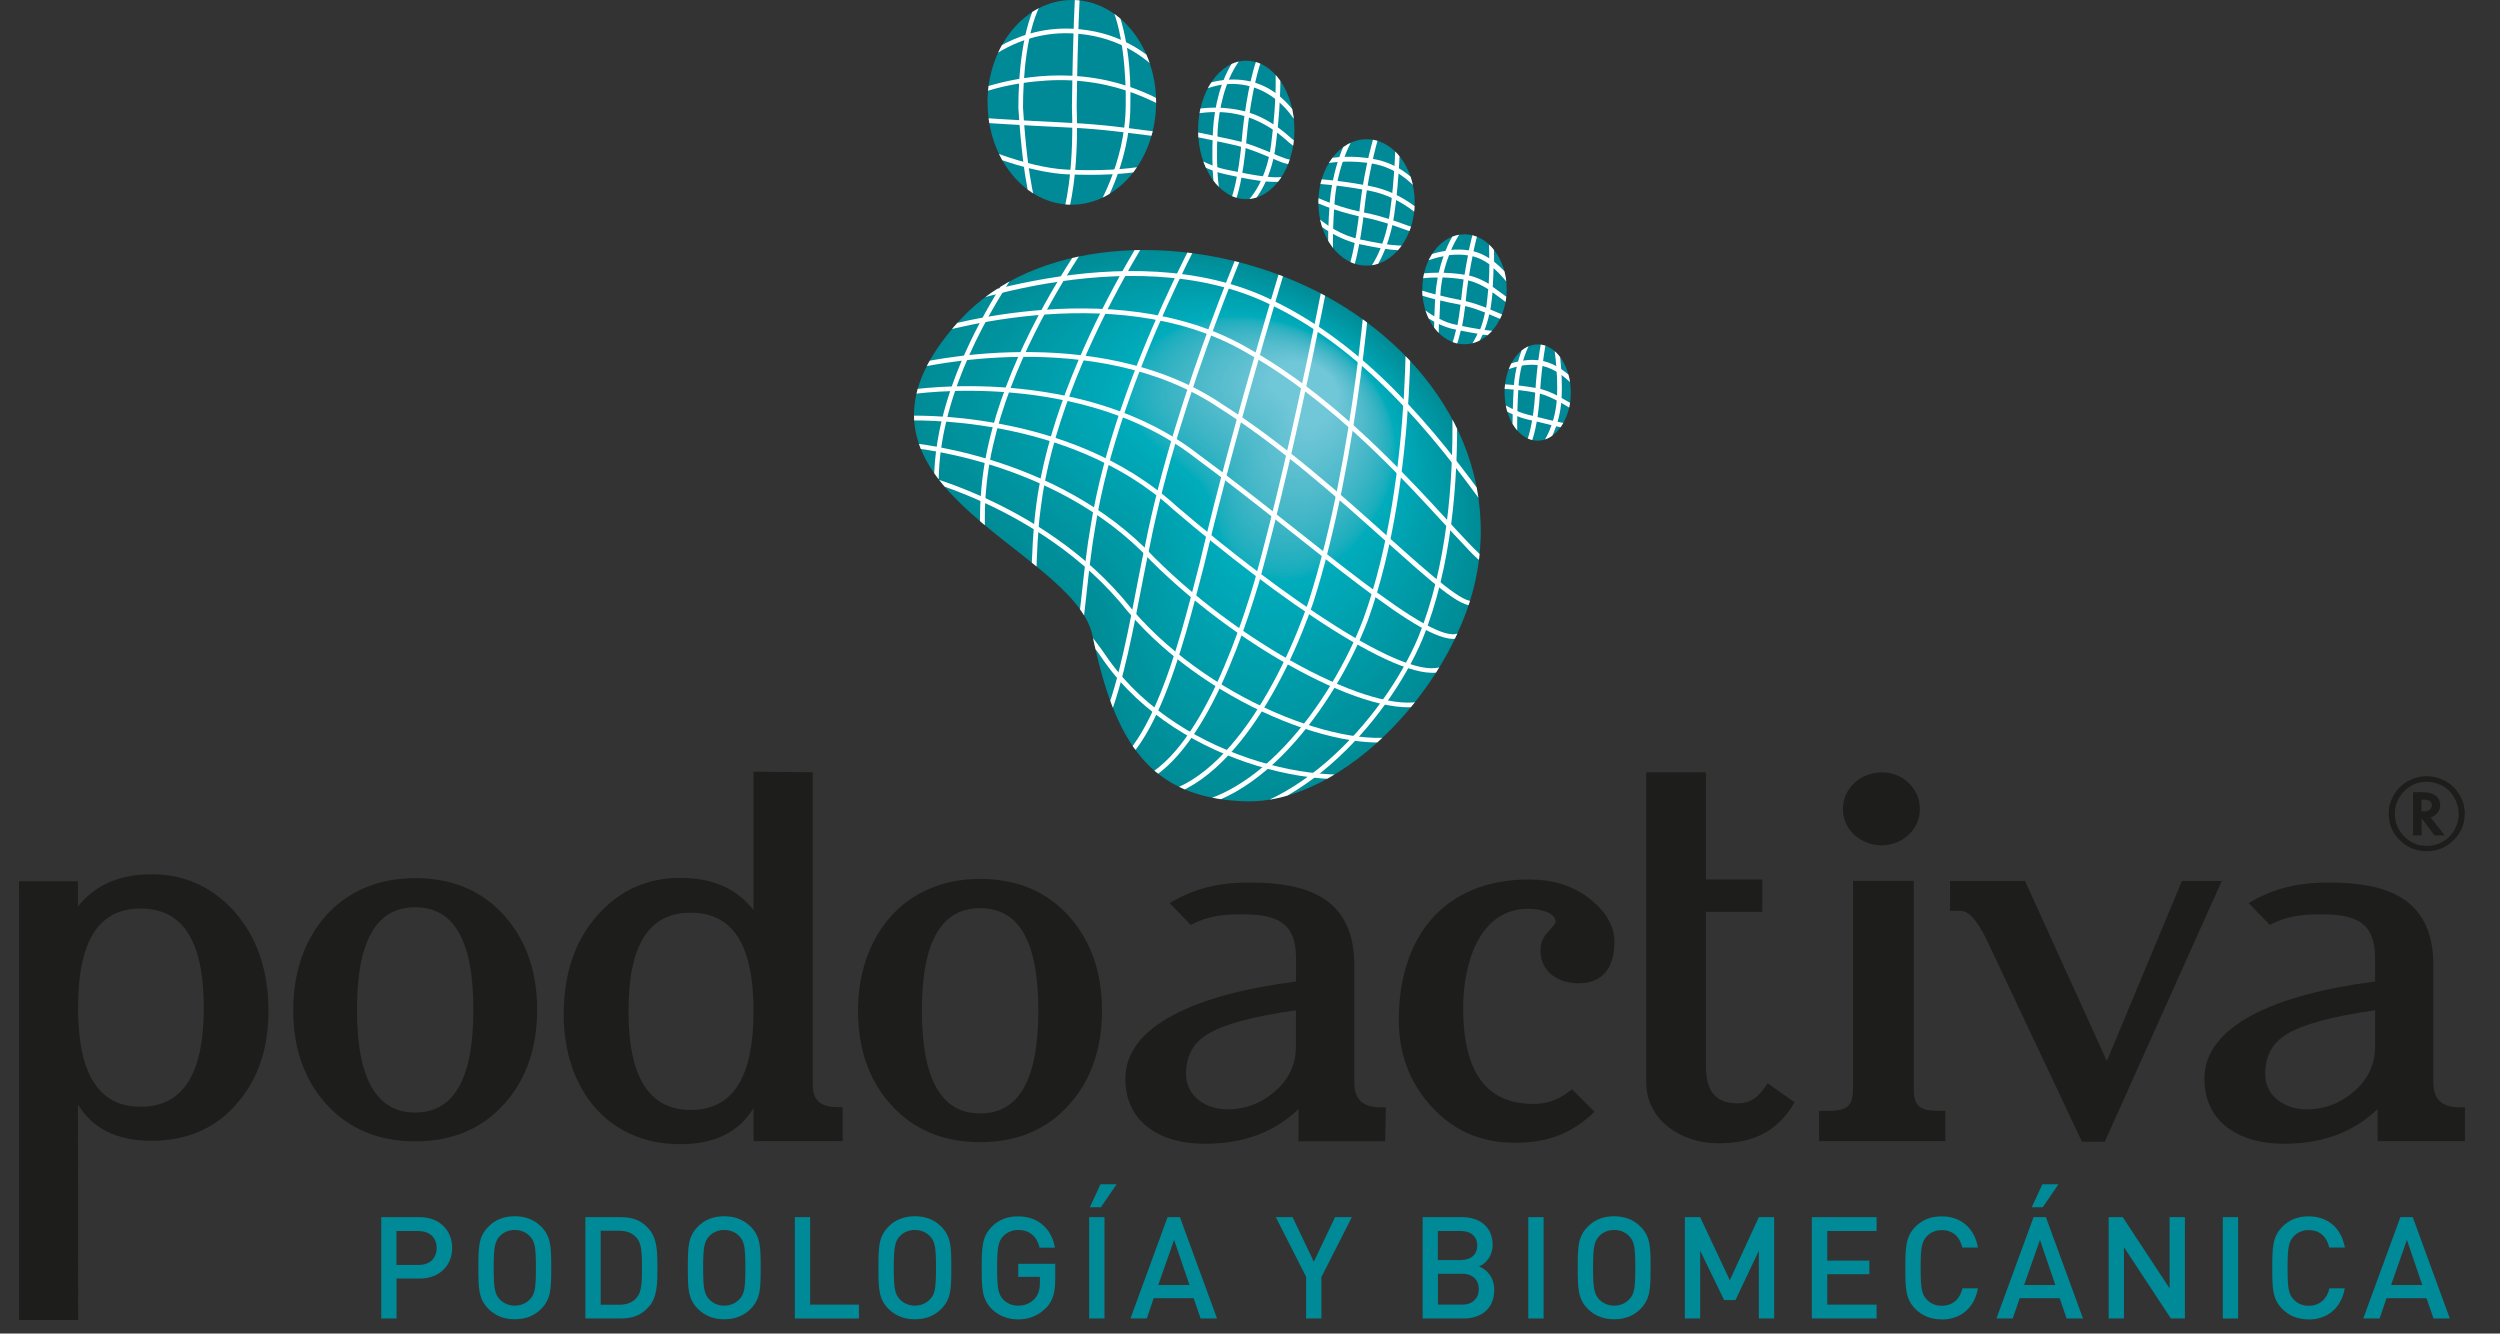<?xml version="1.0" encoding="UTF-8"?>
<svg id="Capa_1" xmlns="http://www.w3.org/2000/svg" version="1.1" xmlns:xlink="http://www.w3.org/1999/xlink" viewBox="0 0 220.33 117.53">
  <rect x="0" y="0" width="220.33" height="117.53" fill="#333333" stroke="none"/>
  <!-- Generator: Adobe Illustrator 30.0.0, SVG Export Plug-In . SVG Version: 2.1.1 Build 123)  -->
  <defs>
    <style>
      .st0 {
        fill: #0094a0;
      }

      .st1 {
        fill: #16adbd;
      }

      .st2 {
        fill: #009ba8;
      }

      .st3 {
        fill: #00abba;
      }

      .st4 {
        fill: #33b3c3;
      }

      .st5 {
        fill: #4bb9c9;
      }

      .st6 {
        fill: #008996;
      }

      .st7 {
        fill: #68c4d5;
      }

      .st8 {
        fill: #2bb1c1;
      }

      .st9 {
        fill: #2eb1c1;
      }

      .st10 {
        fill: #50bbcb;
      }

      .st11 {
        fill: #00929d;
      }

      .st12 {
        fill: #00919c;
      }

      .st13 {
        fill: #00a5b3;
      }

      .st14 {
        fill: #0097a4;
      }

      .st15 {
        fill: #008c96;
      }

      .st16 {
        fill: #70c7d8;
      }

      .st17 {
        fill: #00929e;
      }

      .st18 {
        fill: #009eac;
      }

      .st19 {
        fill: #00a0af;
      }

      .st20 {
        fill: #64c2d3;
      }

      .st21 {
        fill: #5dbfd0;
      }

      .st22 {
        fill: #00aab9;
      }

      .st23 {
        fill: #0098a4;
      }

      .st24 {
        fill: #00a1b0;
      }

      .st25 {
        fill: #009aa8;
      }

      .st26 {
        fill: #3fb5c6;
      }

      .st27 {
        fill: #1aaebe;
      }

      .st28 {
        fill: #57bdce;
      }

      .st29 {
        fill: #fff;
      }

      .st30 {
        fill: #00a3b1;
      }

      .st31 {
        fill: #41b6c6;
      }

      .st32 {
        fill: none;
      }

      .st33 {
        fill: #009dab;
      }

      .st34 {
        fill: #0096a2;
      }

      .st35 {
        fill: #00a8b7;
      }

      .st36 {
        fill: #00a3b2;
      }

      .st37 {
        fill: #49b8c9;
      }

      .st38 {
        fill: #009ba9;
      }

      .st39 {
        fill: #008d97;
      }

      .st40 {
        fill: #61c1d1;
      }

      .st41 {
        fill: #00909b;
      }

      .st42 {
        clip-path: url(#clippath-1);
      }

      .st43 {
        fill: #008e98;
      }

      .st44 {
        fill: #25b0bf;
      }

      .st45 {
        fill: #4ebacb;
      }

      .st46 {
        fill: #0099a6;
      }

      .st47 {
        fill: #6ac4d5;
      }

      .st48 {
        fill: #00a2b0;
      }

      .st49 {
        fill: #5fc0d1;
      }

      .st50 {
        isolation: isolate;
      }

      .st51 {
        fill: #00a1af;
      }

      .st52 {
        fill: #00a8b8;
      }

      .st53 {
        fill: #5abecf;
      }

      .st54 {
        fill: #38b4c4;
      }

      .st55 {
        fill: #65c2d3;
      }

      .st56 {
        fill: #3db5c5;
      }

      .st57 {
        fill: #00a7b6;
      }

      .st58 {
        fill: #10adbc;
      }

      .st59 {
        fill: #4dbaca;
      }

      .st60 {
        fill: #45b7c8;
      }

      .st61 {
        fill: #0095a1;
      }

      .st62 {
        fill: #009ca9;
      }

      .st63 {
        fill: #52bbcc;
      }

      .st64 {
        fill: #55bccd;
      }

      .st65 {
        fill: #c9d400;
      }

      .st66 {
        fill: #62c1d2;
      }

      .st67 {
        fill: #009caa;
      }

      .st68 {
        fill: #00a4b2;
      }

      .st69 {
        fill: #009fad;
      }

      .st70 {
        fill: #6bc5d6;
      }

      .st71 {
        fill: #00acbb;
      }

      .st72 {
        fill: #008f9a;
      }

      .st73 {
        fill: #1d1d1b;
      }

      .st74 {
        fill: #36b3c3;
      }

      .st75 {
        fill: #67c3d4;
      }

      .st76 {
        fill: #1eafbe;
      }

      .st77 {
        fill: #0098a5;
      }

      .st78 {
        fill: #00a6b5;
      }

      .st79 {
        fill: #43b7c7;
      }

      .st80 {
        fill: #08acbc;
      }

      .st81 {
        fill: #00a9b8;
      }

      .st82 {
        fill: #5cbfd0;
      }

      .st83 {
        fill: #59bece;
      }

      .st84 {
        clip-path: url(#clippath-2);
      }

      .st85 {
        fill: #00a0ae;
      }

      .st86 {
        fill: #54bccd;
      }

      .st87 {
        fill: #0097a3;
      }

      .st88 {
        fill: #00a5b4;
      }

      .st89 {
        fill: #00a4b3;
      }

      .st90 {
        fill: #00abbb;
      }

      .st91 {
        fill: #6dc5d6;
      }

      .st92 {
        fill: #008e99;
      }

      .st93 {
        fill: #22afbf;
      }

      .st94 {
        fill: #31b2c2;
      }

      .st95 {
        fill: #28b0c0;
      }

      .st96 {
        fill: #00939f;
      }

      .st97 {
        fill: #3bb4c4;
      }

      .st98 {
        fill: #009aa7;
      }

      .st99 {
        clip-path: url(#clippath);
      }

      .st100 {
        fill: #6ec6d7;
      }

      .st101 {
        fill: #47b8c8;
      }
    </style>
    <clipPath id="clippath">
      <path class="st32" d="M84.63,28.18c6.47-7.06,19.18-7.84,29.61-3.35,9.79,4.2,17.93,13.7,15.97,25.42-1.64,9.77-11.68,20.7-20.56,20.37-8.3-.31-11.4-5.13-13.36-14.58-1.65-7.93-24.95-13.36-11.66-27.87h0Z"/>
    </clipPath>
    <clipPath id="clippath-1">
      <path class="st32" d="M132.6,34.59c0-2.34,1.32-4.24,2.93-4.24s2.91,1.91,2.91,4.25-1.32,4.24-2.93,4.24-2.91-1.91-2.91-4.25ZM125.35,25.48c0-2.68,1.68-4.84,3.73-4.83,2.05,0,3.72,2.18,3.71,4.85,0,2.68-1.68,4.85-3.74,4.84-2.05,0-3.71-2.18-3.71-4.86h0ZM116.19,17.83c0-3.08,1.92-5.57,4.26-5.56,2.35,0,4.24,2.5,4.23,5.58,0,3.07-1.91,5.56-4.26,5.56s-4.24-2.51-4.23-5.58ZM105.59,11.44c0-3.37,1.92-6.1,4.26-6.09,2.35,0,4.24,2.74,4.23,6.11,0,3.37-1.92,6.09-4.26,6.09s-4.24-2.74-4.23-6.11ZM87.03,9C87.04,4.02,90.38-.01,94.48,0,98.58,0,101.9,4.06,101.89,9.04c-.01,4.98-3.35,9.01-7.45,9-4.1-.01-7.42-4.06-7.4-9.04h-.01Z"/>
    </clipPath>
    <clipPath id="clippath-2">
      <path class="st32" d="M132.6,34.59c0-2.34,1.32-4.24,2.93-4.24s2.91,1.91,2.91,4.25-1.32,4.24-2.93,4.24-2.91-1.91-2.91-4.25ZM125.35,25.48c0-2.68,1.68-4.84,3.73-4.83,2.05,0,3.72,2.18,3.71,4.85,0,2.68-1.68,4.85-3.74,4.84-2.05,0-3.71-2.18-3.71-4.86h0ZM116.19,17.83c0-3.08,1.92-5.57,4.26-5.56,2.35,0,4.24,2.5,4.23,5.58,0,3.07-1.91,5.56-4.26,5.56s-4.24-2.51-4.23-5.58ZM105.59,11.44c0-3.37,1.92-6.1,4.26-6.09,2.35,0,4.24,2.74,4.23,6.11,0,3.37-1.92,6.09-4.26,6.09s-4.24-2.74-4.23-6.11ZM87.03,9C87.04,4.02,90.38-.01,94.48,0,98.58,0,101.9,4.06,101.89,9.04c-.01,4.98-3.35,9.01-7.45,9-4.1-.01-7.42-4.06-7.4-9.04h-.01Z"/>
    </clipPath>
  </defs>
  <path class="st73" d="M217.22,71.72c0,.91-.33,1.71-.99,2.34-.65.64-1.43.96-2.36.96s-1.72-.32-2.37-.97c-.66-.64-.98-1.43-.98-2.35,0-.51.11-.97.32-1.39.22-.46.51-.83.89-1.14.63-.5,1.33-.76,2.1-.76.52,0,.99.09,1.4.29.6.25,1.08.65,1.44,1.21.37.56.56,1.16.56,1.8h-.01ZM213.86,68.9c-.77,0-1.42.27-1.97.83-.54.55-.83,1.21-.83,1.98s.29,1.45.83,2.01c.55.55,1.21.83,1.99.83s1.44-.28,1.99-.82c.54-.56.82-1.23.82-2.02,0-.42-.11-.85-.32-1.29-.21-.42-.49-.75-.84-.99-.49-.34-1.04-.52-1.66-.52h-.01ZM214.21,72.04l1.26,1.59h-.9l-1.15-1.51v1.51h-.75v-3.81h.78c.54,0,.93.09,1.19.28.27.22.42.51.42.86,0,.24-.08.46-.23.66-.14.21-.33.33-.56.4h-.05v.02ZM213.41,71.51h.12c.53,0,.79-.18.79-.54,0-.34-.26-.5-.77-.5h-.14v1.04h0Z"/>
  <g>
    <g>
      <path class="st73" d="M60.88,97.82c3.6,0,5.53-2.7,5.53-8.71s-1.93-8.67-5.53-8.67-5.49,2.68-5.49,8.67,1.92,8.71,5.49,8.71ZM66.41,97.66c-1.29,2.13-3.46,3.18-6.43,3.18-6.67,0-10.3-5.15-10.3-11.42,0-3.62,1-6.58,3.05-8.84,1.92-2.13,4.33-3.21,7.21-3.21s4.98.94,6.47,2.83v-12.19l5.22.05v27.53c0,1.8,1.14,2.02,2.64,1.99v2.99h-7.86s0-2.91,0-2.91Z"/>
      <path class="st73" d="M168.67,77.64v18.49c0,1.63.92,1.77,2.36,1.77h.42v2.67h-11.13v-2.67h.68c1.61,0,2.31-.23,2.31-1.96v-18.31h5.36ZM168.21,69c.66.62.99,1.4.99,2.31,0,1.85-1.58,3.19-3.37,3.19s-3.41-1.33-3.41-3.19,1.59-3.24,3.41-3.24c.93,0,1.73.31,2.38.93h0Z"/>
      <path class="st73" d="M36.59,79.96c-3.31,0-5.13,2.77-5.13,9.02s1.82,9.07,5.13,9.07,5.13-2.78,5.13-9.07-1.82-9.02-5.13-9.02ZM28.66,97.2c-1.89-2.14-2.82-4.89-2.82-8.21,0-6.48,3.96-11.6,10.75-11.6,3.29,0,5.95,1.13,7.93,3.39,1.89,2.17,2.82,4.91,2.82,8.21s-.93,6.07-2.82,8.21c-1.99,2.27-4.65,3.39-7.93,3.39s-5.94-1.13-7.93-3.39Z"/>
      <path class="st73" d="M86.38,80.04c-3.31,0-5.13,2.76-5.13,9.02s1.82,9.07,5.13,9.07,5.13-2.78,5.13-9.07-1.82-9.02-5.13-9.02ZM78.44,97.27c-1.89-2.14-2.82-4.89-2.82-8.21,0-6.48,3.97-11.6,10.75-11.6,3.29,0,5.94,1.13,7.93,3.39,1.89,2.17,2.82,4.91,2.82,8.21s-.93,6.07-2.82,8.21c-1.99,2.27-4.64,3.39-7.93,3.39s-5.94-1.13-7.93-3.39Z"/>
      <path class="st73" d="M112.24,96.29c1.32-1.1,1.97-2.44,1.97-4.05v-3.2c-3.79.53-6.36,1.24-7.76,2.09-1.28.76-1.92,1.92-1.92,3.53,0,2.02,1.81,3.11,3.65,3.11,1.53,0,2.87-.49,4.06-1.48ZM114.44,100.58v-2.84c-2.12,2.05-4.87,3.06-8.22,3.06-1.99,0-3.63-.43-4.87-1.32-1.45-1.03-2.17-2.52-2.17-4.42,0-2.28,1.48-4.14,4.23-5.61,2.59-1.37,6.2-2.35,10.81-2.95v-2.09c0-3.23-1.87-3.83-4.77-3.83-1.61,0-3.07.15-4.5.94l-1.87-1.93c2.31-1.36,4.4-1.81,7.09-1.81,5.17,0,9.19,1.42,9.19,7.31v10.33c0,1.47.73,2.18,2.4,2.18h.38l-.06,2.98h-7.64Z"/>
      <path class="st73" d="M133.45,100.71c-3,0-5.49-1.12-7.44-3.35-1.83-2.07-2.73-4.58-2.73-7.49,0-7.22,3.92-12.36,11.47-12.36,2.19,0,4.04.6,5.52,1.83,1.31,1.09,2.01,2.3,2.01,3.64,0,2.35-1.05,3.68-3.19,3.68-1.73,0-3.32-.99-3.32-2.88,0-1.45.91-1.64,1.34-2.52,0-.96-1.76-1.17-2.4-1.17-4.51,0-5.76,5.16-5.76,8.71,0,5.81,2.12,8.49,6.21,8.49,1.38,0,2.32-.45,3.39-1.29l1.98,1.98c-2.05,1.98-4.22,2.74-7.07,2.74h0Z"/>
      <path class="st73" d="M150.35,68.07v9.44h4.97v2.85h-4.97v13.63c0,2.26.93,3.25,2.76,3.25,1.34,0,2-.72,2.67-1.77l2.38,1.67c-1.53,2.67-3.74,3.62-6.75,3.62-3.17,0-6.33-1.96-6.33-5.43v-27.26h5.27Z"/>
      <path class="st73" d="M185.49,100.62h-2l-8.38-17.75c-.91-1.91-1.7-2.6-2.3-2.6h-.95v-2.63h6.61l7.21,15.87,6.62-15.87h3.51l-10.31,22.98h0Z"/>
      <path class="st73" d="M207.35,96.29c1.32-1.1,1.97-2.44,1.97-4.05v-3.2c-3.79.53-6.36,1.24-7.76,2.09-1.28.76-1.92,1.92-1.92,3.53,0,2.02,1.81,3.11,3.65,3.11,1.52,0,2.87-.49,4.06-1.48ZM209.54,100.58v-2.84c-2.12,2.05-4.87,3.06-8.22,3.06-1.99,0-3.62-.43-4.87-1.32-1.45-1.03-2.17-2.52-2.17-4.42,0-2.28,1.48-4.14,4.23-5.61,2.59-1.37,6.2-2.35,10.81-2.95v-2.09c0-3.23-1.87-3.83-4.77-3.83-1.61,0-3.08.15-4.5.94l-1.87-1.93c2.31-1.36,4.4-1.81,7.09-1.81,5.17,0,9.19,1.42,9.19,7.31v10.33c0,1.47.73,2.18,2.4,2.18h.38v2.97h-7.7Z"/>
    </g>
    <path class="st73" d="M12.4,97.54c3.61,0,5.56-2.71,5.56-8.73s-1.94-8.74-5.56-8.74-5.52,2.71-5.52,8.74,1.93,8.73,5.52,8.73ZM6.88,79.88c1.49-1.89,3.67-2.83,6.5-2.83s5.25,1.07,7.2,3.2c2.06,2.29,3.08,5.25,3.08,8.86,0,3.26-.9,5.96-2.73,8.09-1.89,2.23-4.43,3.34-7.6,3.34-2.99,0-5.17-1.06-6.46-3.2l.02,18.99H1.68v-38.66h5.19v2.2h0Z"/>
  </g>
  <g class="st50">
    <g class="st50">
      <path class="st6" d="M36.98,112.68h-2.03v3.52h-1.35v-8.93h3.39c1.74,0,2.86,1.15,2.86,2.71s-1.12,2.7-2.86,2.7ZM36.9,108.49h-1.96v2.99h1.96c.95,0,1.58-.55,1.58-1.49s-.63-1.49-1.58-1.49Z"/>
      <path class="st6" d="M47.68,115.37c-.58.58-1.33.9-2.31.9s-1.73-.33-2.31-.9c-.88-.88-.9-1.77-.9-3.64s.02-2.76.9-3.64c.58-.58,1.33-.9,2.31-.9s1.73.33,2.31.9c.88.88.9,1.77.9,3.64s-.02,2.76-.9,3.64ZM46.7,108.95c-.34-.35-.79-.55-1.33-.55s-.99.2-1.33.55c-.44.48-.53,1.02-.53,2.79s.09,2.29.53,2.77c.34.35.79.56,1.33.56s.99-.21,1.33-.56c.45-.46.53-1,.53-2.77s-.08-2.32-.53-2.79Z"/>
      <path class="st6" d="M57.26,115.07c-.63.78-1.42,1.13-2.53,1.13h-3.14v-8.93h3.14c1.12,0,1.91.35,2.53,1.13.65.8.68,1.91.68,3.34s-.03,2.53-.68,3.34ZM56.1,109.09c-.38-.44-.89-.62-1.53-.62h-1.63v6.52h1.63c.64,0,1.15-.18,1.53-.61.44-.49.48-1.32.48-2.65s-.04-2.16-.48-2.65Z"/>
      <path class="st6" d="M66.14,115.37c-.58.58-1.33.9-2.31.9s-1.73-.33-2.31-.9c-.88-.88-.9-1.77-.9-3.64s.02-2.76.9-3.64c.58-.58,1.33-.9,2.31-.9s1.73.33,2.31.9c.88.88.9,1.77.9,3.64s-.02,2.76-.9,3.64ZM65.16,108.95c-.34-.35-.79-.55-1.33-.55s-.99.2-1.33.55c-.44.48-.53,1.02-.53,2.79s.09,2.29.53,2.77c.34.35.79.56,1.33.56s.99-.21,1.33-.56c.45-.46.53-1,.53-2.77s-.08-2.32-.53-2.79Z"/>
      <path class="st6" d="M70.05,116.2v-8.93h1.35v7.71h4.3v1.22h-5.66Z"/>
      <path class="st6" d="M82.94,115.37c-.58.58-1.33.9-2.31.9s-1.73-.33-2.31-.9c-.88-.88-.9-1.77-.9-3.64s.02-2.76.9-3.64c.58-.58,1.33-.9,2.31-.9s1.73.33,2.31.9c.88.88.9,1.77.9,3.64s-.02,2.76-.9,3.64ZM81.96,108.95c-.34-.35-.79-.55-1.33-.55s-.99.2-1.33.55c-.44.48-.53,1.02-.53,2.79s.09,2.29.53,2.77c.34.35.79.56,1.33.56s.99-.21,1.33-.56c.45-.46.53-1,.53-2.77s-.08-2.32-.53-2.79Z"/>
      <path class="st6" d="M92.19,115.26c-.67.7-1.52,1.02-2.46,1.02s-1.73-.33-2.31-.9c-.87-.88-.9-1.77-.9-3.64s.04-2.76.9-3.64c.58-.58,1.33-.9,2.31-.9,1.88,0,3,1.24,3.24,2.76h-1.35c-.23-.98-.88-1.56-1.88-1.56-.54,0-.99.2-1.33.55-.44.48-.53,1.02-.53,2.79s.09,2.31.53,2.78c.34.35.79.55,1.33.55.59,0,1.12-.23,1.47-.64.33-.38.44-.83.44-1.4v-.5h-1.91v-1.15h3.26v1.37c0,1.17-.21,1.88-.8,2.52Z"/>
      <path class="st6" d="M95.99,116.2v-8.93h1.35v8.93h-1.35ZM97.02,106.4h-.97l.94-2.03h1.42l-1.39,2.03Z"/>
      <path class="st6" d="M105.81,116.2l-.61-1.79h-3.52l-.61,1.79h-1.44l3.27-8.93h1.09l3.27,8.93h-1.44ZM103.47,109.29l-1.39,3.96h2.75l-1.35-3.96Z"/>
      <path class="st6" d="M116.46,112.53v3.67h-1.35v-3.67l-2.67-5.26h1.48l1.87,3.93,1.87-3.93h1.48l-2.67,5.26Z"/>
      <path class="st6" d="M128.99,116.2h-3.61v-8.93h3.47c1.66,0,2.7.94,2.7,2.45,0,.97-.6,1.66-1.2,1.89.69.28,1.34.94,1.34,2.07,0,1.64-1.12,2.52-2.7,2.52ZM128.73,108.49h-2.01v2.56h2.01c.87,0,1.46-.45,1.46-1.28s-.59-1.28-1.46-1.28ZM128.86,112.26h-2.13v2.72h2.13c.94,0,1.47-.58,1.47-1.37s-.53-1.35-1.47-1.35Z"/>
      <path class="st6" d="M134.69,116.2v-8.93h1.35v8.93h-1.35Z"/>
      <path class="st6" d="M144.57,115.37c-.58.58-1.33.9-2.31.9s-1.73-.33-2.31-.9c-.88-.88-.9-1.77-.9-3.64s.02-2.76.9-3.64c.58-.58,1.33-.9,2.31-.9s1.73.33,2.31.9c.88.88.9,1.77.9,3.64s-.03,2.76-.9,3.64ZM143.59,108.95c-.34-.35-.79-.55-1.33-.55s-.99.2-1.33.55c-.44.48-.53,1.02-.53,2.79s.09,2.29.53,2.77c.34.35.79.56,1.33.56s.99-.21,1.33-.56c.45-.46.53-1,.53-2.77s-.08-2.32-.53-2.79Z"/>
      <path class="st6" d="M155.01,116.2v-5.97l-2.06,4.35h-1l-2.11-4.35v5.97h-1.35v-8.93h1.35l2.61,5.56,2.56-5.56h1.35v8.93h-1.35Z"/>
      <path class="st6" d="M159.68,116.2v-8.93h5.71v1.22h-4.35v2.61h3.71v1.2h-3.71v2.68h4.35v1.22h-5.71Z"/>
      <path class="st6" d="M171.13,116.28c-.98,0-1.73-.33-2.31-.9-.87-.88-.9-1.77-.9-3.64s.04-2.76.9-3.64c.58-.58,1.33-.9,2.31-.9,1.64,0,2.87.98,3.19,2.75h-1.38c-.2-.92-.82-1.54-1.81-1.54-.54,0-.99.2-1.32.55-.45.48-.54,1.02-.54,2.79s.09,2.31.54,2.78c.33.35.78.55,1.32.55.99,0,1.62-.63,1.83-1.54h1.36c-.31,1.77-1.56,2.75-3.19,2.75Z"/>
      <path class="st6" d="M182.13,116.2l-.61-1.79h-3.52l-.61,1.79h-1.44l3.27-8.93h1.09l3.27,8.93h-1.44ZM179.78,109.29l-1.39,3.96h2.75l-1.35-3.96ZM180.03,106.4h-.97l.94-2.03h1.42l-1.39,2.03Z"/>
      <path class="st6" d="M191.32,116.2l-4.13-6.28v6.28h-1.35v-8.93h1.24l4.13,6.27v-6.27h1.35v8.93h-1.24Z"/>
      <path class="st6" d="M195.9,116.2v-8.93h1.35v8.93h-1.35Z"/>
      <path class="st6" d="M203.47,116.28c-.98,0-1.73-.33-2.31-.9-.87-.88-.9-1.77-.9-3.64s.04-2.76.9-3.64c.58-.58,1.33-.9,2.31-.9,1.64,0,2.87.98,3.19,2.75h-1.38c-.2-.92-.82-1.54-1.81-1.54-.54,0-.99.2-1.32.55-.45.48-.54,1.02-.54,2.79s.09,2.31.54,2.78c.33.35.78.55,1.32.55.99,0,1.62-.63,1.83-1.54h1.35c-.31,1.77-1.56,2.75-3.19,2.75Z"/>
      <path class="st6" d="M214.47,116.2l-.62-1.79h-3.52l-.61,1.79h-1.44l3.27-8.93h1.09l3.27,8.93h-1.44ZM212.12,109.29l-1.39,3.96h2.75l-1.35-3.96Z"/>
    </g>
  </g>
  <g>
    <g>
      <path class="st15" d="M84.63,28.18c6.47-7.06,19.18-7.84,29.61-3.35,9.79,4.2,17.93,13.7,15.97,25.42-1.64,9.77-11.68,20.7-20.56,20.37-8.3-.31-11.4-5.13-13.36-14.58-1.65-7.93-24.95-13.36-11.66-27.87h0Z"/>
      <path class="st15" d="M84.88,28.22c6.42-7.01,19.02-7.77,29.38-3.32,9.71,4.17,17.79,13.59,15.84,25.22-1.62,9.69-11.59,20.53-20.4,20.21-8.23-.31-11.31-5.09-13.26-14.46-1.63-7.87-24.75-13.25-11.56-27.65Z"/>
      <path class="st39" d="M85.13,28.26c6.36-6.95,18.87-7.71,29.14-3.3,9.63,4.14,17.65,13.49,15.71,25.02-1.61,9.61-11.5,20.37-20.23,20.05-8.17-.3-11.22-5.05-13.15-14.34-1.62-7.81-24.55-13.15-11.47-27.43Z"/>
      <path class="st39" d="M85.38,28.3c6.31-6.9,18.72-7.65,28.91-3.27,9.56,4.1,17.51,13.38,15.59,24.82-1.6,9.53-11.4,20.21-20.07,19.89-8.1-.3-11.13-5.01-13.05-14.23-1.61-7.75-24.35-13.04-11.38-27.21Z"/>
      <path class="st43" d="M85.63,28.34c6.26-6.84,18.57-7.59,28.68-3.25,9.48,4.07,17.36,13.27,15.46,24.62-1.59,9.46-11.31,20.04-19.91,19.73-8.04-.3-11.04-4.97-12.94-14.11-1.6-7.68-24.15-12.93-11.29-26.99Z"/>
      <path class="st43" d="M85.88,28.38c6.21-6.78,18.42-7.53,28.44-3.22,9.4,4.04,17.22,13.16,15.33,24.42-1.57,9.38-11.22,19.88-19.75,19.57-7.97-.3-10.95-4.93-12.83-14-1.58-7.62-23.96-12.83-11.19-26.77Z"/>
      <path class="st92" d="M86.13,28.42c6.16-6.73,18.26-7.46,28.21-3.19,9.32,4,17.08,13.05,15.21,24.22-1.56,9.3-11.13,19.71-19.58,19.41-7.9-.29-10.86-4.89-12.73-13.88-1.57-7.56-23.76-12.72-11.1-26.55h0Z"/>
      <path class="st72" d="M86.38,28.46c6.11-6.67,18.11-7.4,27.97-3.17,9.25,3.97,16.94,12.94,15.08,24.01-1.55,9.22-11.03,19.55-19.42,19.24-7.84-.29-10.77-4.85-12.62-13.77-1.56-7.49-23.56-12.62-11.01-26.33v.02Z"/>
      <path class="st72" d="M86.63,28.5c6.06-6.62,17.96-7.34,27.74-3.14,9.17,3.94,16.8,12.83,14.95,23.81-1.53,9.15-10.94,19.39-19.26,19.08-7.77-.29-10.68-4.81-12.52-13.65-1.54-7.43-23.36-12.51-10.92-26.11h.01Z"/>
      <path class="st41" d="M86.88,28.54c6.01-6.56,17.81-7.28,27.5-3.11,9.09,3.9,16.65,12.73,14.83,23.61-1.52,9.07-10.85,19.22-19.09,18.92-7.71-.29-10.59-4.77-12.41-13.54-1.53-7.37-23.17-12.41-10.82-25.88h0Z"/>
      <path class="st41" d="M87.13,28.58c5.95-6.5,17.66-7.22,27.27-3.09,9.01,3.87,16.51,12.62,14.7,23.41-1.51,8.99-10.76,19.06-18.93,18.76-7.64-.28-10.5-4.73-12.3-13.42-1.52-7.31-22.97-12.3-10.73-25.66h0Z"/>
      <path class="st12" d="M87.38,28.62c5.9-6.45,17.5-7.15,27.03-3.06,8.94,3.84,16.37,12.51,14.57,23.21-1.49,8.91-10.66,18.89-18.77,18.6-7.58-.28-10.41-4.69-12.2-13.31-1.5-7.24-22.77-12.19-10.64-25.44h.01Z"/>
      <path class="st12" d="M87.63,28.66c5.85-6.39,17.35-7.09,26.8-3.03,8.86,3.8,16.23,12.4,14.45,23.01-1.48,8.84-10.57,18.73-18.61,18.44-7.51-.28-10.32-4.65-12.09-13.19-1.49-7.18-22.57-12.09-10.55-25.22h0Z"/>
      <path class="st11" d="M87.88,28.7c5.8-6.34,17.2-7.03,26.56-3.01,8.78,3.77,16.09,12.29,14.32,22.81-1.47,8.76-10.48,18.57-18.44,18.28-7.44-.28-10.23-4.61-11.99-13.07-1.48-7.12-22.38-11.98-10.46-25h.01Z"/>
      <path class="st11" d="M88.13,28.74c5.75-6.28,17.05-6.97,26.33-2.98,8.7,3.74,15.94,12.18,14.2,22.61-1.46,8.68-10.39,18.4-18.28,18.11-7.38-.27-10.14-4.56-11.88-12.96-1.47-7.05-22.18-11.88-10.36-24.78h-.01Z"/>
      <path class="st17" d="M88.38,28.78c5.7-6.22,16.9-6.9,26.09-2.95,8.62,3.7,15.8,12.07,14.07,22.4-1.44,8.6-10.29,18.24-18.12,17.95-7.31-.27-10.05-4.52-11.78-12.84-1.45-6.99-21.98-11.77-10.27-24.56h.01Z"/>
      <path class="st96" d="M88.63,28.82c5.65-6.17,16.74-6.84,25.86-2.93,8.55,3.67,15.66,11.97,13.94,22.2-1.43,8.53-10.2,18.07-17.95,17.79-7.25-.27-9.96-4.48-11.67-12.73-1.44-6.93-21.78-11.67-10.18-24.34h0Z"/>
      <path class="st96" d="M88.88,28.86c5.6-6.11,16.59-6.78,25.63-2.9,8.47,3.64,15.52,11.86,13.82,22-1.42,8.45-10.11,17.91-17.79,17.63-7.18-.27-9.87-4.44-11.56-12.61-1.43-6.87-21.59-11.56-10.09-24.12h-.01Z"/>
      <path class="st0" d="M89.13,28.9c5.55-6.06,16.44-6.72,25.39-2.87,8.39,3.6,15.38,11.75,13.69,21.8-1.4,8.37-10.02,17.75-17.63,17.47-7.12-.26-9.78-4.4-11.46-12.5-1.41-6.8-21.39-11.45-9.99-23.9Z"/>
      <path class="st0" d="M89.38,28.94c5.49-6,16.29-6.66,25.16-2.85,8.31,3.57,15.23,11.64,13.56,21.6-1.39,8.3-9.92,17.58-17.47,17.31-7.05-.26-9.69-4.36-11.35-12.38-1.4-6.74-21.19-11.35-9.9-23.68Z"/>
      <path class="st61" d="M89.63,28.98c5.44-5.94,16.14-6.59,24.92-2.82,8.24,3.54,15.09,11.53,13.44,21.4-1.38,8.22-9.83,17.42-17.3,17.15-6.98-.26-9.6-4.32-11.25-12.27-1.39-6.68-20.99-11.24-9.81-23.46Z"/>
      <path class="st61" d="M89.88,29.02c5.39-5.89,15.99-6.53,24.69-2.79,8.16,3.5,14.95,11.42,13.31,21.2-1.36,8.14-9.74,17.25-17.14,16.98-6.92-.26-9.51-4.28-11.14-12.15-1.37-6.61-20.8-11.14-9.72-23.24Z"/>
      <path class="st34" d="M90.13,29.06c5.34-5.83,15.83-6.47,24.45-2.77,8.08,3.47,14.81,11.31,13.18,20.99-1.35,8.06-9.65,17.09-16.98,16.82-6.85-.25-9.42-4.24-11.03-12.03-1.36-6.55-20.6-11.03-9.62-23.01Z"/>
      <path class="st34" d="M90.38,29.1c5.29-5.78,15.68-6.41,24.22-2.74,8,3.44,14.66,11.21,13.06,20.79-1.34,7.99-9.55,16.93-16.81,16.66-6.79-.25-9.33-4.2-10.93-11.92-1.35-6.49-20.4-10.92-9.53-22.79h-.01Z"/>
      <path class="st87" d="M90.63,29.14c5.24-5.72,15.53-6.35,23.98-2.71,7.93,3.4,14.52,11.1,12.93,20.59-1.33,7.91-9.46,16.76-16.65,16.5-6.72-.25-9.24-4.16-10.82-11.8-1.33-6.43-20.2-10.82-9.44-22.57h0Z"/>
      <path class="st14" d="M90.88,29.18c5.19-5.66,15.38-6.28,23.75-2.69,7.85,3.37,14.38,10.99,12.8,20.39-1.31,7.83-9.37,16.6-16.49,16.34-6.66-.25-9.15-4.12-10.72-11.69-1.32-6.36-20.01-10.71-9.35-22.35h0Z"/>
      <path class="st23" d="M91.13,29.22c5.14-5.61,15.23-6.22,23.51-2.66,7.77,3.34,14.24,10.88,12.68,20.19-1.3,7.75-9.28,16.43-16.33,16.18-6.59-.24-9.06-4.08-10.61-11.57-1.31-6.3-19.81-10.61-9.26-22.13h.01Z"/>
      <path class="st77" d="M91.38,29.26c5.08-5.55,15.07-6.16,23.28-2.63,7.69,3.3,14.1,10.77,12.55,19.99-1.29,7.68-9.18,16.27-16.16,16.02-6.52-.24-8.97-4.04-10.51-11.46-1.3-6.24-19.61-10.5-9.16-21.91h0Z"/>
      <path class="st77" d="M91.63,29.3c5.03-5.5,14.92-6.1,23.05-2.61,7.62,3.27,13.95,10.66,12.42,19.79-1.27,7.6-9.09,16.11-16,15.85-6.46-.24-8.87-3.99-10.4-11.34-1.28-6.17-19.41-10.4-9.07-21.69Z"/>
      <path class="st46" d="M91.88,29.34c4.98-5.44,14.77-6.04,22.81-2.58,7.54,3.24,13.81,10.56,12.3,19.58-1.26,7.52-9,15.94-15.84,15.69-6.39-.24-8.78-3.95-10.29-11.23-1.27-6.11-19.21-10.29-8.98-21.47h0Z"/>
      <path class="st46" d="M92.13,29.38c4.93-5.39,14.62-5.97,22.58-2.56,7.46,3.2,13.67,10.45,12.17,19.38-1.25,7.44-8.91,15.78-15.67,15.53-6.33-.23-8.69-3.91-10.19-11.11-1.26-6.05-19.02-10.18-8.89-21.25h0Z"/>
      <path class="st98" d="M92.38,29.42c4.88-5.33,14.47-5.91,22.34-2.53,7.38,3.17,13.53,10.34,12.04,19.18-1.23,7.37-8.81,15.62-15.51,15.37-6.26-.23-8.6-3.87-10.08-11-1.24-5.99-18.82-10.08-8.79-21.03h0Z"/>
      <path class="st25" d="M92.63,29.46c4.83-5.27,14.31-5.85,22.11-2.5,7.31,3.14,13.39,10.23,11.92,18.98-1.22,7.29-8.72,15.45-15.35,15.21-6.2-.23-8.51-3.83-9.98-10.88-1.23-5.92-18.62-9.97-8.7-20.81Z"/>
      <path class="st2" d="M92.88,29.5c4.78-5.22,14.16-5.79,21.87-2.48,7.23,3.1,13.24,10.12,11.79,18.78-1.21,7.21-8.63,15.29-15.19,15.05-6.13-.23-8.42-3.79-9.87-10.76-1.22-5.86-18.42-9.87-8.61-20.59h.01Z"/>
      <path class="st38" d="M93.13,29.54c4.73-5.16,14.01-5.72,21.64-2.45,7.15,3.07,13.1,10.01,11.67,18.58-1.2,7.13-8.54,15.12-15.02,14.89-6.06-.23-8.33-3.75-9.76-10.65-1.2-5.8-18.23-9.76-8.52-20.36h-.01Z"/>
      <path class="st62" d="M93.38,29.58c4.67-5.11,13.86-5.66,21.4-2.42,7.07,3.04,12.96,9.9,11.54,18.38-1.18,7.06-8.44,14.96-14.86,14.72-6-.22-8.24-3.71-9.66-10.53-1.19-5.73-18.03-9.65-8.42-20.14h0Z"/>
      <path class="st67" d="M93.63,29.62c4.62-5.05,13.71-5.6,21.17-2.4,7,3,12.82,9.8,11.41,18.17-1.17,6.98-8.35,14.8-14.7,14.56-5.93-.22-8.15-3.67-9.55-10.42-1.18-5.67-17.83-9.55-8.33-19.92h0Z"/>
      <path class="st33" d="M93.88,29.66c4.57-4.99,13.55-5.54,20.93-2.37,6.92,2.97,12.68,9.69,11.29,17.97-1.16,6.9-8.26,14.63-14.53,14.4-5.87-.22-8.06-3.63-9.45-10.3-1.17-5.61-17.63-9.44-8.24-19.7Z"/>
      <path class="st33" d="M94.13,29.7c4.52-4.94,13.4-5.48,20.7-2.34,6.84,2.94,12.53,9.58,11.16,17.77-1.14,6.83-8.17,14.47-14.37,14.24-5.8-.22-7.97-3.59-9.34-10.19-1.15-5.55-17.44-9.34-8.15-19.48Z"/>
      <path class="st18" d="M94.38,29.74c4.47-4.88,13.25-5.41,20.46-2.32,6.76,2.9,12.39,9.47,11.03,17.57-1.13,6.75-8.07,14.3-14.21,14.08-5.74-.21-7.88-3.55-9.23-10.07-1.14-5.48-17.24-9.23-8.05-19.26Z"/>
      <path class="st18" d="M94.63,29.78c4.42-4.83,13.1-5.35,20.23-2.29,6.69,2.87,12.25,9.36,10.91,17.37-1.12,6.67-7.98,14.14-14.05,13.92-5.67-.21-7.79-3.51-9.13-9.96-1.13-5.42-17.04-9.13-7.96-19.04Z"/>
      <path class="st69" d="M94.88,29.82c4.37-4.77,12.95-5.29,20-2.26,6.61,2.84,12.11,9.25,10.78,17.17-1.11,6.59-7.89,13.98-13.88,13.76-5.6-.21-7.7-3.47-9.02-9.84-1.11-5.36-16.84-9.02-7.87-18.82h0Z"/>
      <path class="st69" d="M95.13,29.86c4.32-4.71,12.8-5.23,19.76-2.24,6.53,2.81,11.97,9.14,10.65,16.97-1.09,6.52-7.8,13.81-13.72,13.59-5.54-.21-7.61-3.43-8.92-9.73-1.1-5.29-16.65-8.91-7.78-18.6h0Z"/>
      <path class="st85" d="M95.38,29.9c4.27-4.66,12.64-5.17,19.53-2.21,6.45,2.77,11.82,9.04,10.53,16.76-1.08,6.44-7.7,13.65-13.56,13.43-5.47-.2-7.52-3.38-8.81-9.61-1.09-5.23-16.45-8.81-7.69-18.38h0Z"/>
      <path class="st19" d="M95.63,29.94c4.21-4.6,12.49-5.1,19.29-2.18,6.38,2.74,11.68,8.93,10.4,16.56-1.07,6.36-7.61,13.48-13.39,13.27-5.41-.2-7.43-3.34-8.71-9.49-1.07-5.17-16.25-8.7-7.59-18.16Z"/>
      <path class="st51" d="M95.88,29.98c4.16-4.55,12.34-5.04,19.06-2.16,6.3,2.71,11.54,8.82,10.27,16.36-1.05,6.28-7.52,13.32-13.23,13.11-5.34-.2-7.34-3.3-8.6-9.38-1.06-5.11-16.05-8.6-7.5-17.94h0Z"/>
      <path class="st24" d="M96.13,30.02c4.11-4.49,12.19-4.98,18.82-2.13,6.22,2.67,11.4,8.71,10.15,16.16-1.04,6.21-7.42,13.16-13.07,12.95-5.28-.2-7.25-3.26-8.49-9.26-1.05-5.04-15.86-8.49-7.41-17.72Z"/>
      <path class="st48" d="M96.38,30.06c4.06-4.43,12.04-4.92,18.59-2.1,6.14,2.64,11.26,8.6,10.02,15.96-1.03,6.13-7.33,12.99-12.9,12.79-5.21-.19-7.16-3.22-8.39-9.15-1.03-4.98-15.66-8.38-7.32-17.49h0Z"/>
      <path class="st30" d="M96.63,30.1c4.01-4.38,11.88-4.86,18.35-2.08,6.07,2.61,11.11,8.49,9.89,15.76-1.01,6.05-7.24,12.83-12.74,12.63-5.14-.19-7.07-3.18-8.28-9.03-1.02-4.92-15.46-8.28-7.22-17.27h0Z"/>
      <path class="st36" d="M96.88,30.14c3.96-4.32,11.73-4.79,18.12-2.05,5.99,2.57,10.97,8.38,9.77,15.56-1,5.97-7.15,12.66-12.58,12.46-5.08-.19-6.98-3.14-8.18-8.92-1.01-4.86-15.26-8.17-7.13-17.05Z"/>
      <path class="st68" d="M97.13,30.18c3.91-4.27,11.58-4.73,17.88-2.02,5.91,2.54,10.83,8.28,9.64,15.35-.99,5.9-7.05,12.5-12.42,12.3-5.01-.19-6.89-3.1-8.07-8.8-1-4.79-15.06-8.07-7.04-16.83h.01Z"/>
      <path class="st89" d="M97.38,30.22c3.86-4.21,11.43-4.67,17.65-2,5.83,2.51,10.69,8.17,9.52,15.15-.98,5.82-6.96,12.34-12.25,12.14-4.95-.18-6.8-3.06-7.96-8.69-.98-4.73-14.87-7.96-6.95-16.61h-.01Z"/>
      <path class="st13" d="M97.63,30.26c3.8-4.15,11.28-4.61,17.41-1.97,5.76,2.47,10.54,8.06,9.39,14.95-.96,5.74-6.87,12.17-12.09,11.98-4.88-.18-6.71-3.02-7.86-8.57-.97-4.67-14.67-7.86-6.85-16.39Z"/>
      <path class="st88" d="M97.88,30.3c3.75-4.1,11.12-4.55,17.18-1.94,5.68,2.44,10.4,7.95,9.26,14.75-.95,5.66-6.78,12.01-11.93,11.82-4.81-.18-6.62-2.98-7.75-8.45-.96-4.6-14.47-7.75-6.76-16.17h0Z"/>
      <path class="st78" d="M98.13,30.34c3.7-4.04,10.97-4.48,16.95-1.92,5.6,2.41,10.26,7.84,9.14,14.55-.94,5.59-6.68,11.84-11.76,11.66-4.75-.18-6.53-2.94-7.65-8.34-.94-4.54-14.27-7.64-6.67-15.95h-.01Z"/>
      <path class="st78" d="M98.38,30.38c3.65-3.99,10.82-4.42,16.71-1.89,5.52,2.37,10.12,7.73,9.01,14.35-.92,5.51-6.59,11.68-11.6,11.5-4.68-.17-6.44-2.9-7.54-8.22-.93-4.48-14.08-7.54-6.58-15.73h0Z"/>
      <path class="st57" d="M98.63,30.42c3.6-3.93,10.67-4.36,16.48-1.86,5.44,2.34,9.98,7.62,8.88,14.15-.91,5.43-6.5,11.52-11.44,11.33-4.62-.17-6.34-2.86-7.43-8.11-.92-4.42-13.88-7.43-6.49-15.51Z"/>
      <path class="st57" d="M98.88,30.46c3.55-3.87,10.52-4.3,16.24-1.84,5.37,2.31,9.83,7.52,8.76,13.94-.9,5.35-6.41,11.35-11.28,11.17-4.55-.17-6.25-2.81-7.33-7.99-.9-4.35-13.68-7.33-6.39-15.29h0Z"/>
      <path class="st35" d="M99.13,30.5c3.5-3.82,10.36-4.23,16.01-1.81,5.29,2.27,9.69,7.41,8.63,13.74-.88,5.28-6.31,11.19-11.11,11.01-4.49-.17-6.16-2.77-7.22-7.88-.89-4.29-13.48-7.22-6.3-15.07h0Z"/>
      <path class="st52" d="M99.37,30.54c3.45-3.76,10.21-4.17,15.77-1.79,5.21,2.24,9.55,7.3,8.5,13.54-.87,5.2-6.22,11.02-10.95,10.85-4.42-.16-6.07-2.73-7.12-7.76-.88-4.23-13.29-7.12-6.21-14.84h0Z"/>
      <path class="st81" d="M99.62,30.58c3.39-3.71,10.06-4.11,15.54-1.76,5.13,2.21,9.41,7.19,8.38,13.34-.86,5.12-6.13,10.86-10.79,10.69-4.35-.16-5.98-2.69-7.01-7.65-.87-4.16-13.09-7.01-6.12-14.62Z"/>
      <path class="st22" d="M99.87,30.62c3.34-3.65,9.91-4.05,15.3-1.73,5.06,2.17,9.27,7.08,8.25,13.14-.85,5.05-6.04,10.7-10.62,10.53-4.29-.16-5.89-2.65-6.91-7.53-.85-4.1-12.89-6.9-6.02-14.4h0Z"/>
      <path class="st22" d="M100.12,30.66c3.29-3.59,9.76-3.99,15.07-1.71,4.98,2.14,9.12,6.97,8.12,12.94-.83,4.97-5.94,10.53-10.46,10.37-4.22-.16-5.8-2.61-6.8-7.42-.84-4.04-12.69-6.8-5.93-14.18Z"/>
      <path class="st3" d="M100.37,30.7c3.24-3.54,9.61-3.92,14.83-1.68,4.9,2.11,8.98,6.86,8,12.74-.82,4.89-5.85,10.37-10.3,10.2-4.16-.15-5.71-2.57-6.69-7.3-.83-3.98-12.5-6.69-5.84-13.96Z"/>
      <path class="st90" d="M100.62,30.74c3.19-3.48,9.45-3.86,14.6-1.65,4.82,2.07,8.84,6.76,7.87,12.53-.81,4.81-5.76,10.2-10.14,10.04-4.09-.15-5.62-2.53-6.59-7.18-.81-3.91-12.3-6.59-5.75-13.74h0Z"/>
      <path class="st71" d="M100.87,30.78c3.14-3.43,9.3-3.8,14.36-1.63,4.75,2.04,8.7,6.65,7.74,12.33-.79,4.74-5.67,10.04-9.97,9.88-4.03-.15-5.53-2.49-6.48-7.07-.8-3.85-12.1-6.48-5.65-13.52h0Z"/>
      <path class="st80" d="M101.12,30.82c3.09-3.37,9.15-3.74,14.13-1.6,4.67,2.01,8.56,6.54,7.62,12.13-.78,4.66-5.57,9.88-9.81,9.72-3.96-.15-5.44-2.45-6.38-6.95-.79-3.79-11.9-6.37-5.56-13.3Z"/>
      <path class="st58" d="M101.37,30.86c3.04-3.31,9-3.68,13.9-1.57,4.59,1.97,8.41,6.43,7.49,11.93-.77,4.58-5.48,9.71-9.65,9.56-3.89-.15-5.35-2.41-6.27-6.84-.77-3.72-11.71-6.27-5.47-13.08Z"/>
      <path class="st1" d="M101.62,30.9c2.98-3.26,8.85-3.61,13.66-1.55,4.51,1.94,8.27,6.32,7.36,11.73-.75,4.5-5.39,9.55-9.48,9.4-3.83-.14-5.26-2.37-6.16-6.72-.76-3.66-11.51-6.16-5.38-12.86Z"/>
      <path class="st27" d="M101.87,30.94c2.93-3.2,8.69-3.55,13.43-1.52,4.44,1.91,8.13,6.21,7.24,11.53-.74,4.43-5.3,9.38-9.32,9.24-3.76-.14-5.17-2.33-6.06-6.61-.75-3.6-11.31-6.06-5.29-12.64Z"/>
      <path class="st76" d="M102.12,30.98c2.88-3.15,8.54-3.49,13.19-1.49,4.36,1.87,7.99,6.1,7.11,11.33-.73,4.35-5.2,9.22-9.16,9.07-3.7-.14-5.08-2.29-5.95-6.49-.74-3.54-11.11-5.95-5.19-12.42Z"/>
      <path class="st93" d="M102.37,31.01c2.83-3.09,8.39-3.43,12.96-1.47,4.28,1.84,7.85,6,6.99,11.12-.72,4.27-5.11,9.06-9,8.91-3.63-.14-4.99-2.25-5.85-6.38-.72-3.47-10.91-5.85-5.1-12.2v.02Z"/>
      <path class="st44" d="M102.62,31.05c2.78-3.03,8.24-3.37,12.72-1.44,4.2,1.81,7.7,5.89,6.86,10.92-.7,4.19-5.02,8.89-8.83,8.75-3.57-.13-4.9-2.2-5.74-6.26-.71-3.41-10.72-5.74-5.01-11.97Z"/>
      <path class="st95" d="M102.87,31.09c2.73-2.98,8.09-3.3,12.49-1.41,4.13,1.77,7.56,5.78,6.73,10.72-.69,4.12-4.93,8.73-8.67,8.59-3.5-.13-4.81-2.16-5.64-6.15-.7-3.35-10.52-5.63-4.92-11.75h0Z"/>
      <path class="st8" d="M103.12,31.13c2.68-2.92,7.93-3.24,12.25-1.39,4.05,1.74,7.42,5.67,6.61,10.52-.68,4.04-4.83,8.56-8.51,8.43-3.43-.13-4.72-2.12-5.53-6.03-.68-3.28-10.32-5.53-4.82-11.53Z"/>
      <path class="st9" d="M103.37,31.17c2.63-2.87,7.78-3.18,12.02-1.36,3.97,1.71,7.28,5.56,6.48,10.32-.66,3.96-4.74,8.4-8.34,8.27-3.37-.13-4.63-2.08-5.42-5.91-.67-3.22-10.12-5.42-4.73-11.31h-.01Z"/>
      <path class="st94" d="M103.62,31.21c2.58-2.81,7.63-3.12,11.78-1.33,3.89,1.67,7.14,5.45,6.35,10.12-.65,3.88-4.65,8.24-8.18,8.11-3.3-.12-4.54-2.04-5.32-5.8-.66-3.16-9.93-5.32-4.64-11.09h.01Z"/>
      <path class="st4" d="M103.87,31.25c2.52-2.75,7.48-3.06,11.55-1.31,3.82,1.64,6.99,5.34,6.23,9.92-.64,3.81-4.56,8.07-8.02,7.95-3.24-.12-4.45-2-5.21-5.68-.64-3.1-9.73-5.21-4.55-10.87h0Z"/>
      <path class="st74" d="M104.12,31.29c2.47-2.7,7.33-2.99,11.31-1.28,3.74,1.61,6.85,5.24,6.1,9.71-.63,3.73-4.46,7.91-7.86,7.78-3.17-.12-4.36-1.96-5.11-5.57-.63-3.03-9.53-5.1-4.45-10.65h.01Z"/>
      <path class="st54" d="M104.37,31.33c2.42-2.64,7.18-2.93,11.08-1.25,3.66,1.57,6.71,5.13,5.97,9.51-.61,3.65-4.37,7.74-7.69,7.62-3.11-.12-4.27-1.92-5-5.45-.62-2.97-9.33-5-4.36-10.43Z"/>
      <path class="st97" d="M104.62,31.37c2.37-2.59,7.02-2.87,10.85-1.23,3.58,1.54,6.57,5.02,5.85,9.31-.6,3.58-4.28,7.58-7.53,7.46-3.04-.11-4.18-1.88-4.89-5.34-.6-2.91-9.14-4.89-4.27-10.21h-.01Z"/>
      <path class="st56" d="M104.87,31.41c2.32-2.53,6.87-2.81,10.61-1.2,3.51,1.51,6.42,4.91,5.72,9.11-.59,3.5-4.19,7.42-7.37,7.3-2.97-.11-4.09-1.84-4.79-5.22-.59-2.84-8.94-4.79-4.18-9.99h.01Z"/>
      <path class="st26" d="M105.12,31.45c2.27-2.47,6.72-2.74,10.38-1.17,3.43,1.47,6.28,4.8,5.59,8.91-.57,3.42-4.09,7.25-7.2,7.14-2.91-.11-4-1.8-4.68-5.11-.58-2.78-8.74-4.68-4.08-9.77h-.01Z"/>
      <path class="st31" d="M105.37,31.49c2.22-2.42,6.57-2.68,10.14-1.15,3.35,1.44,6.14,4.69,5.47,8.71-.56,3.34-4,7.09-7.04,6.98-2.84-.11-3.91-1.76-4.58-4.99-.57-2.72-8.54-4.58-3.99-9.55Z"/>
      <path class="st79" d="M105.62,31.53c2.17-2.36,6.42-2.62,9.91-1.12,3.27,1.41,6,4.58,5.34,8.51-.55,3.27-3.91,6.92-6.88,6.82-2.78-.1-3.81-1.72-4.47-4.88-.55-2.66-8.35-4.47-3.9-9.32h0Z"/>
      <path class="st60" d="M105.87,31.57c2.11-2.31,6.26-2.56,9.67-1.1,3.2,1.37,5.86,4.48,5.21,8.31-.53,3.19-3.82,6.76-6.71,6.65-2.71-.1-3.72-1.68-4.36-4.76-.54-2.59-8.15-4.36-3.81-9.1Z"/>
      <path class="st101" d="M106.12,31.61c2.06-2.25,6.11-2.5,9.44-1.07,3.12,1.34,5.71,4.37,5.09,8.1-.52,3.11-3.72,6.6-6.55,6.49-2.65-.1-3.63-1.63-4.26-4.64-.53-2.53-7.95-4.26-3.72-8.88Z"/>
      <path class="st37" d="M106.37,31.65c2.01-2.2,5.96-2.43,9.2-1.04,3.04,1.31,5.57,4.26,4.96,7.9-.51,3.03-3.63,6.43-6.39,6.33-2.58-.1-3.54-1.59-4.15-4.53-.51-2.47-7.75-4.15-3.62-8.66Z"/>
      <path class="st5" d="M106.62,31.69c1.96-2.14,5.81-2.37,8.97-1.02,2.96,1.27,5.43,4.15,4.84,7.7-.5,2.96-3.54,6.27-6.23,6.17-2.51-.09-3.45-1.55-4.05-4.41-.5-2.4-7.56-4.05-3.53-8.44Z"/>
      <path class="st59" d="M106.87,31.73c1.91-2.08,5.66-2.31,8.73-.99,2.89,1.24,5.29,4.04,4.71,7.5-.48,2.88-3.45,6.1-6.06,6.01-2.45-.09-3.36-1.51-3.94-4.3-.49-2.34-7.36-3.94-3.44-8.22Z"/>
      <path class="st45" d="M107.12,31.77c1.86-2.03,5.5-2.25,8.5-.96,2.81,1.21,5.15,3.93,4.58,7.3-.47,2.8-3.35,5.94-5.9,5.85-2.38-.09-3.27-1.47-3.84-4.18-.47-2.28-7.16-3.83-3.35-8h0Z"/>
      <path class="st10" d="M107.37,31.81c1.81-1.97,5.35-2.19,8.27-.94,2.73,1.17,5,3.83,4.46,7.1-.46,2.72-3.26,5.78-5.74,5.69-2.32-.09-3.18-1.43-3.73-4.07-.46-2.22-6.96-3.73-3.25-7.78h-.01Z"/>
      <path class="st63" d="M107.62,31.85c1.76-1.92,5.2-2.12,8.03-.91,2.65,1.14,4.86,3.72,4.33,6.9-.44,2.65-3.17,5.61-5.57,5.52-2.25-.08-3.09-1.39-3.62-3.95-.45-2.15-6.76-3.62-3.16-7.56h0Z"/>
      <path class="st86" d="M107.87,31.89c1.7-1.86,5.05-2.06,7.8-.88,2.58,1.11,4.72,3.61,4.2,6.69-.43,2.57-3.08,5.45-5.41,5.36-2.19-.08-3-1.35-3.52-3.84-.44-2.09-6.57-3.52-3.07-7.34h0Z"/>
      <path class="st64" d="M108.12,31.93c1.65-1.8,4.9-2,7.56-.86,2.5,1.07,4.58,3.5,4.08,6.49-.42,2.49-2.98,5.28-5.25,5.2-2.12-.08-2.91-1.31-3.41-3.72-.42-2.03-6.37-3.41-2.98-7.12h0Z"/>
      <path class="st28" d="M108.37,31.97c1.6-1.75,4.74-1.94,7.33-.83,2.42,1.04,4.44,3.39,3.95,6.29-.4,2.41-2.89,5.12-5.09,5.04-2.05-.08-2.82-1.27-3.31-3.6-.41-1.97-6.17-3.31-2.88-6.9Z"/>
      <path class="st83" d="M108.62,32.01c1.55-1.69,4.59-1.88,7.09-.8,2.34,1.01,4.29,3.28,3.82,6.09-.39,2.34-2.8,4.96-4.92,4.88-1.99-.07-2.73-1.23-3.2-3.49-.4-1.9-5.97-3.2-2.79-6.68Z"/>
      <path class="st53" d="M108.87,32.05c1.5-1.64,4.44-1.81,6.86-.78,2.26.97,4.15,3.17,3.7,5.89-.38,2.26-2.71,4.79-4.76,4.72-1.92-.07-2.64-1.19-3.09-3.37-.38-1.84-5.78-3.09-2.7-6.45h-.01Z"/>
      <path class="st82" d="M109.12,32.09c1.45-1.58,4.29-1.75,6.62-.75,2.19.94,4.01,3.07,3.57,5.69-.37,2.18-2.61,4.63-4.6,4.56-1.86-.07-2.55-1.15-2.99-3.26-.37-1.78-5.58-2.99-2.61-6.23h0Z"/>
      <path class="st21" d="M109.37,32.13c1.4-1.52,4.14-1.69,6.39-.72,2.11.91,3.87,2.96,3.44,5.49-.35,2.11-2.52,4.46-4.43,4.39-1.79-.07-2.46-1.11-2.88-3.14-.36-1.71-5.38-2.88-2.52-6.01h0Z"/>
      <path class="st49" d="M109.62,32.17c1.35-1.47,3.99-1.63,6.15-.7,2.03.87,3.73,2.85,3.32,5.28-.34,2.03-2.43,4.3-4.27,4.23-1.73-.06-2.37-1.07-2.78-3.03-.34-1.65-5.18-2.78-2.42-5.79h0Z"/>
      <path class="st40" d="M109.87,32.21c1.29-1.41,3.83-1.56,5.92-.67,1.95.84,3.58,2.74,3.19,5.08-.33,1.95-2.34,4.14-4.11,4.07-1.66-.06-2.28-1.02-2.67-2.91-.33-1.59-4.99-2.67-2.33-5.57Z"/>
      <path class="st66" d="M110.12,32.25c1.24-1.36,3.68-1.5,5.68-.64,1.88.81,3.44,2.63,3.06,4.88-.31,1.87-2.24,3.97-3.95,3.91-1.59-.06-2.19-.98-2.56-2.8-.32-1.53-4.79-2.57-2.24-5.35h0Z"/>
      <path class="st20" d="M110.37,32.29c1.19-1.3,3.53-1.44,5.45-.62,1.8.77,3.3,2.52,2.94,4.68-.3,1.8-2.15,3.81-3.78,3.75-1.53-.06-2.1-.94-2.46-2.68-.3-1.46-4.59-2.46-2.15-5.13Z"/>
      <path class="st55" d="M110.62,32.33c1.14-1.24,3.38-1.38,5.22-.59,1.72.74,3.16,2.41,2.81,4.48-.29,1.72-2.06,3.64-3.62,3.59-1.46-.06-2.01-.9-2.35-2.57-.29-1.4-4.39-2.35-2.05-4.91h0Z"/>
      <path class="st75" d="M110.87,32.37c1.09-1.19,3.23-1.32,4.98-.56,1.64.71,3.02,2.31,2.68,4.28-.27,1.64-1.97,3.48-3.46,3.43-1.4-.05-1.92-.86-2.25-2.45-.28-1.34-4.2-2.25-1.96-4.69h0Z"/>
      <path class="st7" d="M111.12,32.41c1.04-1.13,3.07-1.25,4.75-.54,1.57.67,2.87,2.2,2.56,4.08-.26,1.56-1.87,3.32-3.29,3.26-1.33-.05-1.83-.82-2.14-2.33-.27-1.27-4-2.14-1.87-4.47h0Z"/>
      <path class="st47" d="M111.37,32.45c.99-1.08,2.92-1.19,4.51-.51,1.49.64,2.73,2.09,2.43,3.87-.25,1.49-1.78,3.15-3.13,3.1-1.27-.05-1.74-.78-2.04-2.22-.25-1.21-3.8-2.04-1.78-4.25h0Z"/>
      <path class="st70" d="M111.62,32.49c.94-1.02,2.77-1.13,4.28-.48,1.41.61,2.59,1.98,2.31,3.67-.24,1.41-1.69,2.99-2.97,2.94-1.2-.05-1.65-.74-1.93-2.1-.24-1.15-3.6-1.93-1.68-4.03h0Z"/>
      <path class="st91" d="M111.87,32.53c.89-.96,2.62-1.07,4.04-.46,1.33.58,2.45,1.87,2.18,3.47-.22,1.33-1.6,2.82-2.81,2.78-1.13-.04-1.56-.7-1.82-1.99-.23-1.09-3.41-1.82-1.59-3.81h0Z"/>
      <path class="st100" d="M112.12,32.57c.83-.91,2.47-1.01,3.81-.43,1.26.54,2.3,1.76,2.05,3.27-.21,1.25-1.5,2.66-2.64,2.62-1.07-.04-1.47-.66-1.72-1.87-.21-1.02-3.21-1.72-1.5-3.58h0Z"/>
      <path class="st16" d="M112.37,32.61c.78-.85,2.31-.94,3.57-.4,1.18.51,2.16,1.65,1.93,3.07-.2,1.18-1.41,2.5-2.48,2.46-1-.04-1.38-.62-1.61-1.76-.2-.96-3.01-1.61-1.41-3.36h0Z"/>
    </g>
    <g class="st99">
      <g>
        <path class="st29" d="M98.22,13.33s-14.84,14.27-15.47,28.26c-.18,3.38.74,8.95,1.58,13.68.42,2.37.83,4.52,1.07,6.07.05.32.4,2.22.11,2.59-.06.08-.15.13-.26.12l.05-.41c.08-.89-1.24-7.59-1.37-8.29-.85-4.72-1.77-10.34-1.59-13.78.42-9.33,7.1-19.25,13.25-26.08,1.41-1.57,2.35-2.46,2.35-2.46l.29.3h-.01Z"/>
        <path class="st29" d="M100.9,14.76s-12.88,14.62-14,28.47c-.16,1.71-.12,3.91,0,6.26.12,2.36.33,4.86.5,7.13.12,1.52.53,6.02.09,7.61-.11.39-.32.78-.73.73l.05-.41c.41.05.45-1.95.45-2.11.03-1.47-.1-3.52-.27-5.79-.17-2.28-.38-4.78-.51-7.14-.13-2.37-.17-4.6,0-6.32.57-7.01,4.11-14.2,7.48-19.61,3.38-5.42,6.62-9.1,6.62-9.1l.31.27h.01Z"/>
        <path class="st29" d="M104.25,16.19s-10.91,14.98-12.54,28.68c-.47,3.44-.39,8.72-.56,13.1-.16,4.19-.5,8.11-2.21,7.91l.05-.41c1.12.13,1.57-2.92,1.74-7.51.16-4.4.09-9.69.56-13.14.82-6.92,3.98-14.14,6.92-19.62,2.95-5.49,5.69-9.25,5.69-9.25l.34.24h.01Z"/>
        <path class="st29" d="M107.59,17.61s-8.95,15.33-11.07,28.89c-.62,3.46-.96,8.6-1.63,12.82-.64,4.09-1.63,7.72-3.76,7.47l.05-.41c1.63.19,2.61-2.77,3.3-7.12.67-4.22,1.01-9.36,1.63-12.82,1.07-6.83,3.85-14.09,6.36-19.63,2.51-5.55,4.76-9.4,4.76-9.4l.36.21h0Z"/>
        <path class="st29" d="M110.93,19.03s-6.98,15.69-9.6,29.11c-.77,3.48-1.54,8.47-2.71,12.53-1.15,3.98-2.75,7.34-5.32,7.04l.05-.41c2.15.25,3.68-2.62,4.87-6.74,1.17-4.05,1.94-9.03,2.7-12.5,1.32-6.73,3.72-14.03,5.8-19.65,2.08-5.61,3.83-9.54,3.83-9.54l.38.17h0Z"/>
        <path class="st29" d="M114.26,20.45s-5,16.05-8.13,29.32c-.91,3.5-2.11,8.35-3.78,12.24-1.66,3.85-3.87,6.95-6.87,6.6l.05-.41c2.65.31,4.75-2.44,6.43-6.35,1.67-3.87,2.86-8.7,3.76-12.18,3.13-13.29,8.14-29.35,8.14-29.35l.39.13h0Z"/>
        <path class="st29" d="M117.6,21.87s-3.03,16.42-6.66,29.54c-2.08,6.91-6.47,18.92-13.28,18.11l.05-.41c6.38.75,10.69-10.7,12.83-17.82,3.63-13.11,6.65-29.5,6.65-29.5l.41.07h0Z"/>
        <path class="st29" d="M120.94,23.29s-.26,4.2-1.04,10.01c-.78,5.82-2.08,13.26-4.14,19.75-2.38,6.99-8.17,18.31-15.91,17.39l.05-.41c7.34.86,13.04-10.01,15.46-17.11,2.06-6.46,3.35-13.88,4.13-19.67.78-5.8,1.04-9.98,1.04-9.98l.41.03h0Z"/>
        <path class="st29" d="M124.26,24.7s.23,4.28-.11,10.18c-.35,5.88-1.27,13.38-3.6,19.8-2.69,7.07-9.88,17.69-18.54,16.67l.05-.41c8.31.98,15.4-9.31,18.1-16.4,2.3-6.37,3.22-13.82,3.57-19.68.34-5.86.11-10.13.11-10.13l.41-.02h0Z"/>
        <path class="st29" d="M127.59,26.12s.73,4.38.82,10.34c.09,5.95-.47,13.51-3.04,19.86-2.99,7.13-11.59,17.07-21.16,15.95l.05-.41c9.27,1.09,17.75-8.6,20.73-15.69,2.55-6.28,3.1-13.76,3.01-19.69s-.81-10.28-.81-10.28l.41-.07h-.01Z"/>
        <path class="st29" d="M81.91,27.32s4.37-1.77,10.32-2.77c5.94-1,13.5-1.22,19.87,1.89,8.15,3.89,14.26,11.19,19.4,18.39.11.15,1.4,2.02,1.66,2.16l.07.38c-.3.15-.7-.43-.83-.6-.3-.39-.71-.97-1.23-1.69-5.1-7.14-11.16-14.39-19.24-18.25-6.26-3.06-13.71-2.84-19.62-1.85-5.9.99-10.23,2.74-10.23,2.74l-.16-.38v-.02Z"/>
        <path class="st29" d="M81.26,29.28s4.17-1.38,9.83-1.9c5.65-.52,12.81-.2,18.78,3.23,5.88,3.25,11.02,8.16,14.84,12.17,1.91,2.01,3.49,3.79,4.68,5.03.22.23,1.58,1.69,2.03,1.74l.21.37c-.66.33-2.28-1.55-2.54-1.82-1.19-1.24-2.77-3.02-4.68-5.03-3.81-4-8.92-8.88-14.74-12.09-5.86-3.37-12.92-3.7-18.54-3.18-5.6.52-9.74,1.88-9.74,1.88l-.13-.39h0Z"/>
        <path class="st29" d="M80.67,32.05s3.98-.98,9.34-1.02c5.35-.05,12.12.83,17.68,4.57,5.44,3.46,10.57,8.05,14.57,11.64,4.12,3.69,6.83,6.08,7.63,5.68l.18.37c-.63.31-1.73-.35-3.02-1.35-1.34-1.04-3.07-2.6-5.08-4.39-4-3.59-9.11-8.16-14.52-11.6-5.47-3.67-12.14-4.55-17.45-4.5s-9.24,1.01-9.24,1.01l-.1-.41h0Z"/>
        <path class="st29" d="M80.26,34.35s3.78-.59,8.85-.16c5.06.43,11.42,1.86,16.59,5.91,4.99,3.68,10.11,7.93,14.3,11.1,4.27,3.23,7.39,5.17,8.53,4.6l.18.37c-1.44.72-4.85-1.53-8.96-4.64-4.19-3.17-9.31-7.42-14.3-11.1-5.07-3.98-11.35-5.4-16.37-5.83-5.01-.43-8.75.15-8.75.15l-.07-.41h0Z"/>
        <path class="st29" d="M79.85,36.65s3.59-.19,8.36.72c4.77.9,10.73,2.89,15.49,7.25,9.2,7.87,20.39,15.61,23.46,14.08l.19.37c-3.39,1.69-14.88-6.41-23.92-14.14-4.68-4.29-10.57-6.26-15.3-7.15-4.72-.89-8.26-.71-8.26-.71,0,0-.02-.42-.02-.42Z"/>
        <path class="st29" d="M79.46,38.95s3.39.21,7.87,1.59c4.47,1.38,10.04,3.92,14.4,8.59,8.29,8.28,20.37,14.31,24.09,12.46l.19.37c-4.04,2.01-16.35-4.32-24.58-12.54-4.29-4.6-9.79-7.11-14.22-8.48-4.43-1.36-7.78-1.58-7.78-1.58,0,0,.03-.41.03-.41Z"/>
        <path class="st29" d="M79.05,41.25s12.77,2.44,20.67,12.39c7.39,8.68,20.33,13.02,24.72,10.83l.19.37c-4.66,2.32-17.81-2.23-25.23-10.94-3.9-4.91-9-7.97-13.14-9.81-4.13-1.83-7.28-2.44-7.28-2.44l.08-.41h-.01Z"/>
        <path class="st29" d="M78.65,43.56s3,1.01,6.88,3.34c3.88,2.32,8.65,5.97,12.19,11.25,6.5,9.08,20.29,11.74,25.36,9.21l.18.37c-5.28,2.63-19.29-.13-25.88-9.35-3.51-5.21-8.22-8.83-12.07-11.13-3.84-2.31-6.8-3.3-6.8-3.3l.13-.39h.01Z"/>
      </g>
    </g>
    <g class="st42">
      <path class="st65" d="M125.8,2.3c0,1.23-1,2.21-2.22,2.21s-2.21-1-2.21-2.22,1-2.22,2.22-2.21c1.23,0,2.21,1,2.21,2.22Z"/>
    </g>
    <g>
      <path class="st6" d="M132.6,34.59c0-2.34,1.32-4.24,2.93-4.24s2.91,1.91,2.91,4.25-1.32,4.24-2.93,4.24-2.91-1.91-2.91-4.25ZM125.35,25.48c0-2.68,1.68-4.84,3.73-4.83,2.05,0,3.72,2.18,3.71,4.85,0,2.68-1.68,4.85-3.74,4.84-2.05,0-3.71-2.18-3.71-4.86h0ZM116.19,17.83c0-3.08,1.92-5.57,4.26-5.56,2.35,0,4.24,2.5,4.23,5.58,0,3.07-1.91,5.56-4.26,5.56s-4.24-2.51-4.23-5.58ZM105.59,11.44c0-3.37,1.92-6.1,4.26-6.09,2.35,0,4.24,2.74,4.23,6.11,0,3.37-1.92,6.09-4.26,6.09s-4.24-2.74-4.23-6.11ZM87.03,9C87.04,4.02,90.38,0,94.48,0,98.58,0,101.9,4.06,101.89,9.04c-.01,4.98-3.35,9.01-7.45,9-4.1-.01-7.42-4.06-7.4-9.04h-.01Z"/>
      <g class="st84">
        <g>
          <path class="st29" d="M85.68,5.91s3.35-3.64,8.8-3.38c3.75.18,6.56,1.78,8.92,4.5.06.07.43.51.52.57-.04.04-.1.09-.18.04l.31.28c-.3.33-.84-.48-.96-.62-2.28-2.64-4.99-4.19-8.63-4.36-2.87-.14-5.71.87-7.89,2.71-.38.32-.58.54-.58.54l-.31-.28Z"/>
          <path class="st29" d="M85.63,8.1s3.82-1.66,8.7-1.43c3.21.15,5.54,1.01,7.14,1.75.19.09,2.19,1.16,2.46,1.1l.33.27c-.28.31-.82.05-1.11-.09-.45-.21-1.06-.55-1.85-.91-1.57-.72-3.85-1.56-6.99-1.71-2.57-.12-6.09.34-8.51,1.39l-.17-.38h0Z"/>
          <path class="st29" d="M85.62,10.33s4.25.29,8.57.49c3.02.14,5.35.49,7.04.7,1.75.21,2.63.23,2.95-.13l.31.28c-.5.55-1.69.46-3.31.26-1.68-.2-4-.56-7.01-.69-4.32-.2-8.58-.49-8.58-.49l.03-.41h0Z"/>
          <path class="st29" d="M85.57,12.58s4.71,2.19,8.47,2.37c5.71.26,9.32-.58,10.35-1.7l.3.28c-1.18,1.29-5,2.09-10.68,1.83-2.63-.12-6.2-1.28-8.62-2.41l.17-.38h.01Z"/>
          <path class="st29" d="M92.26-.46s-.12.12-.31.42c-1.51,2.44-1.79,6.94-1.79,9.53.44,7,1.27,8.94,1.27,8.94l-.38.17s-.85-1.98-1.3-9.09c0-2.69.3-7.24,1.86-9.76.22-.35.36-.49.36-.49l.3.3v-.02Z"/>
          <path class="st29" d="M95.17-.34s-.18,2.47-.28,9.74c.22,6.17-.74,9.31-.74,9.31l-.4-.12s.94-3.11.72-9.19c.1-7.29.28-9.78.28-9.78l.41.03h0Z"/>
          <path class="st29" d="M97.99-.22s1.8,2.9,1.63,9.54c-.01,5.26-2.78,9.59-2.78,9.6l-.35-.22s.67-1.06,1.35-2.76c.68-1.71,1.36-4.06,1.37-6.62.06-2.32-.21-7.13-1.56-9.31l.35-.22h-.01Z"/>
          <path class="st29" d="M104.15,8.58c1.58-1.37,4.11-1.88,6.11-1.39,2.14.53,3.5,2.04,4.61,3.8.09.15.17.27.23.35-.02.08-.09.13-.17.06l.26.32c-.14.11-.28.02-.31,0l-.06-.06-.05-.07c-.39-.52-.69-1.09-1.11-1.61-2.27-2.85-5.82-3.38-8.82-1.39-.27.18-.42.31-.42.31l-.27-.31h0Z"/>
          <path class="st29" d="M104.03,9.95s2.39-.91,5.51-.18c1.57.37,2.78,1.2,3.64,1.88.32.25.94.87,1.32,1.03l.26.35c-.09.08-.21.09-.33.06l-.09-.03c-.48-.2-1.01-.77-1.42-1.09-2.17-1.73-4.49-2.37-7.24-1.99-.94.13-1.5.34-1.5.34l-.15-.39v.02Z"/>
          <path class="st29" d="M103.96,11.35s2.12.4,4.86,1.01c1.23.27,2.38.76,3.54,1.24.23.1,1.44.65,1.7.44l.27.32c-.49.4-1.66-.17-2.13-.37-1.13-.48-2.26-.95-3.47-1.22-2.73-.61-4.85-1.01-4.85-1.01,0,0,.08-.41.08-.41Z"/>
          <path class="st29" d="M103.87,12.81s.47.41,1.23.89c.77.48,1.82,1.01,2.99,1.25,2.47.51,4.82.99,5.53.41l.26.32c-1.03.85-4.7-.08-5.87-.32-1.47-.3-3.27-1.23-4.42-2.24l.28-.31Z"/>
          <path class="st29" d="M109.41,5.12s-.11.12-.28.37c-1.18,1.71-1.7,4.04-1.82,6.06-.2,3.98.22,5.51.22,5.51l-.4.11s-.43-1.57-.23-5.65c.12-2.1.67-4.5,1.89-6.28.19-.28.32-.42.32-.42l.31.28v.02Z"/>
          <path class="st29" d="M111.12,5.47s-.83,2.23-1.25,6.68c-.31,3.76-.92,5.37-.92,5.37l-.39-.15s.6-1.58.9-5.26c.42-4.52,1.27-6.79,1.27-6.79,0,0,.39.15.39.15Z"/>
          <path class="st29" d="M112.8,5.8s.22,2.43-.36,6.95c-.41,3.46-2.08,5.14-2.1,5.17l-.3-.3s.1-.1.25-.29c1-1.29,1.55-3.04,1.74-4.63.58-4.46.36-6.87.36-6.87,0,0,.41-.03.41-.03Z"/>
          <path class="st29" d="M115.18,14.53s2.22-1.17,5.86-.52c2.11.38,3.52,1.56,4.78,3.14.1.13.18.23.24.29-.01.07-.07.1-.15.06l.26.32c-.12.1-.25.04-.29.01l-.07-.05-.06-.06c-.41-.43-.74-.92-1.16-1.35-.78-.78-1.95-1.66-3.63-1.95-1.57-.28-4.09-.31-5.59.48,0,0-.19-.37-.19-.37Z"/>
          <path class="st29" d="M115.22,15.74s2.03,0,5.45.64c1.65.31,2.85.99,3.67,1.55.21.14.96.73,1.22.8l.27.34c-.06.05-.13.08-.2.08h-.1l-.09-.02c-.46-.14-.94-.6-1.33-.86-.8-.54-1.94-1.19-3.52-1.48-3.37-.63-5.38-.63-5.38-.63v-.41h0Z"/>
          <path class="st29" d="M115.27,17s.46.28,1.32.63c.87.36,2.13.8,3.72,1.12,1.52.3,2.65.73,3.48,1.03.26.09,1.17.46,1.45.23l.26.32c-.47.39-1.37,0-1.85-.16-.82-.29-1.93-.71-3.42-1.01-1.55-.31-3.77-.96-5.17-1.8,0,0,.21-.36.21-.36Z"/>
          <path class="st29" d="M115.27,18.29s.11.14.31.35c1.16,1.22,2.72,2.14,4.37,2.48,2.83.59,4.25.73,4.96.15l.27.32c-.9.74-2.57.51-5.31-.06-1.73-.36-3.8-1.54-4.92-2.99l.32-.26h0Z"/>
          <path class="st29" d="M119.79,11.35s-.46.58-.96,1.67c-.5,1.1-1.05,2.71-1.21,4.78-.3,3.95-.05,5.41-.05,5.41l-.41.07s-.27-1.49.04-5.51c.16-2.04.92-5.01,2.26-6.67l.32.26h.01Z"/>
          <path class="st29" d="M121.61,11.7s-.95,2.93-1.36,6.69c-.41,3.67-.97,5.26-.97,5.26l-.39-.14s.55-1.56.95-5.17c.41-3.8,1.38-6.77,1.38-6.77l.4.13h0Z"/>
          <path class="st29" d="M123.4,12.05s-.03,3.56-.53,6.93c-.51,3.33-1.91,5.05-1.92,5.07l-.32-.26s.33-.41.73-1.21c.4-.82.86-2.04,1.11-3.66.5-3.34.53-6.87.53-6.87h.41-.01Z"/>
          <path class="st29" d="M133.95,25.77s.08-.04.09-.05l.03-.02-.08-.09c-.07-.07-.15-.19-.26-.33-.62-.82-1.29-1.61-2.05-2.21,0-1.17-.04-1.98-.04-2v-.04l-.43.03v.04s.04.68.04,1.66c-.43-.28-.89-.49-1.39-.62.18-.82.32-1.33.32-1.34v-.04l-.4-.11v.04s-.15.53-.33,1.37c-.51-.07-1.03-.09-1.56-.04h0c.41-.93.8-1.47.81-1.47l.02-.03-.34-.25-.02.03c-.38.51-.7,1.14-.97,1.81-.38.06-.77.14-1.16.27-.86.28-1.41.61-1.42.62l-.03.02.23.36.03-.02c.6-.37,1.37-.63,2.18-.78-.17.48-.31.97-.42,1.45-1.17,0-1.97.14-1.98.14h-.03l.07.43h.04c.53-.1,1.14-.15,1.81-.14-.1.53-.17,1.04-.2,1.49-.97-.26-1.63-.48-1.64-.49h-.04l-.14.39h.03s.71.26,1.76.53c-.03.56-.05,1.06-.07,1.5-.19-.11-.35-.22-.5-.32-.63-.42-1.02-.81-1.03-.81l-.03-.03-.3.3.03.03c.5.49,1.15.95,1.82,1.3-.05,1.63-.02,2.3-.02,2.31v.04l.43-.02v-.04s-.03-.62,0-2.08c.5.23,1,.4,1.45.48.02,0,.05.01.07.01-.07.29-.13.54-.19.74-.2.7-.37,1.03-.37,1.04l-.02.03.35.18h.04v-.02c.06-.1.33-.7.6-1.88h.02c.39.08.91.18,1.46.27-.23.5-.5.97-.81,1.38-.13.17-.22.25-.22.25l-.03.03.31.3.03-.02s.62-.65,1.17-1.86c.47.07.95.11,1.37.11.63,0,1.06-.1,1.3-.29l.03-.02-.27-.33-.03.02c-.16.13-.49.2-.98.2-.37,0-.81-.04-1.25-.1.16-.41.3-.86.41-1.38.08.03.15.06.23.1l.13.05s.08.04.13.06c.36.16.97.42,1.43.42.18,0,.32-.04.41-.12l.03-.02-.27-.33-.03.02s-.07.03-.13.03c-.34,0-1.1-.32-1.35-.43l-.14-.06c-.11-.05-.23-.09-.35-.14.02-.1.05-.2.06-.31.06-.4.1-.8.14-1.21.27.19.53.39.8.59.23.17.47.35.7.52h0c.14.11.36.27.56.27.08,0,.15-.02.21-.07l.03-.02-.22-.26h0l.08-.06h-.1c-.05,0-.23-.12-.33-.2-.24-.18-.49-.36-.72-.53-.33-.25-.66-.49-.99-.72.04-.58.06-1.14.07-1.65.62.54,1.18,1.22,1.71,1.92,0,.01.03.04.05.06.11.16.32.46.52.46.05,0,.1-.02.14-.05l.03-.02-.18-.22h.04ZM129.05,24.21c-.59-.1-1.2-.15-1.82-.17.14-.6.31-1.12.48-1.55.29-.03.58-.06.87-.05.28,0,.54.03.8.07-.1.5-.21,1.07-.31,1.71h-.02ZM128.99,24.63c-.08.58-.16,1.18-.22,1.82-.66-.12-1.27-.26-1.83-.4v-.04c.03-.56.1-1.08.2-1.56.63.02,1.27.08,1.85.18ZM128.71,26.87h.01c-.08.69-.18,1.28-.27,1.78-.03,0-.06-.01-.08-.02-.55-.1-1.06-.3-1.51-.53.02-.47.04-1.01.07-1.62.54.13,1.15.27,1.79.38h-.01ZM129.13,26.97c.6.14,1.18.35,1.75.57-.11.51-.24,1.02-.43,1.48-.6-.09-1.17-.2-1.59-.29.1-.5.19-1.09.27-1.77h0ZM129.18,26.54v-.05c.06-.62.13-1.21.22-1.78.65.16,1.22.44,1.76.78-.04.47-.09.95-.15,1.42,0,.07-.03.14-.04.21-.58-.23-1.17-.43-1.79-.58h0ZM129.47,24.29c.1-.64.21-1.22.31-1.71.53.13,1.02.38,1.48.71,0,.53-.02,1.11-.06,1.72-.52-.32-1.09-.58-1.73-.73h0Z"/>
          <path class="st29" d="M135.32,29.43s-.33.44-.68,1.25c-.36.82-.73,2-.82,3.48-.17,3-.09,4.2-.09,4.2l-.41.03s-.08-1.21.09-4.24c.08-1.53.62-3.69,1.58-4.96l.34.25h0Z"/>
          <path class="st29" d="M136.33,29.74s-.45,2.18-.61,4.92c-.16,2.81-.7,4.18-.7,4.18l-.39-.15s.51-1.33.67-4.05c.16-2.78.61-4.98.61-4.98l.41.08h0Z"/>
          <path class="st29" d="M137.3,30.05s.47,2.58.32,5.11c-.15,2.56-1.3,4.1-1.31,4.12l-.34-.25s.27-.36.56-1.02c.29-.67.6-1.64.68-2.87.15-2.48-.32-5.01-.32-5.01l.41-.08Z"/>
          <path class="st29" d="M131.78,32.63s.48-.3,1.25-.56c3.09-1.01,4.73.24,6.68,2.43.11.12.19.21.25.26,0,.06-.05.1-.13.06l.25.33c-.11.09-.24.04-.27.02l-.07-.05-.06-.05c-.41-.36-.74-.82-1.13-1.21-1.61-1.62-3.2-2.11-5.4-1.39-.71.23-1.15.51-1.15.51l-.22-.35h0Z"/>
          <path class="st29" d="M131.78,33.84s1.66,0,3.67.37c1.51.29,2.42,1.09,3.7,1.7.12.06.22.09.28.11h.06l.24.34c-.39.3-1.45-.46-1.73-.62-.75-.44-1.67-.94-2.62-1.13-1.96-.37-3.58-.36-3.58-.36v-.42h-.02Z"/>
          <path class="st29" d="M131.81,35.14s.35.28.91.6c.57.32,1.35.69,2.2.87.62.12,3.7,1.04,4.19.67l.26.33c-.38.3-1.15.19-1.91.03-.8-.17-1.74-.44-2.62-.62-1.08-.22-2.41-.85-3.28-1.55l.26-.33h0Z"/>
        </g>
      </g>
    </g>
  </g>
</svg>